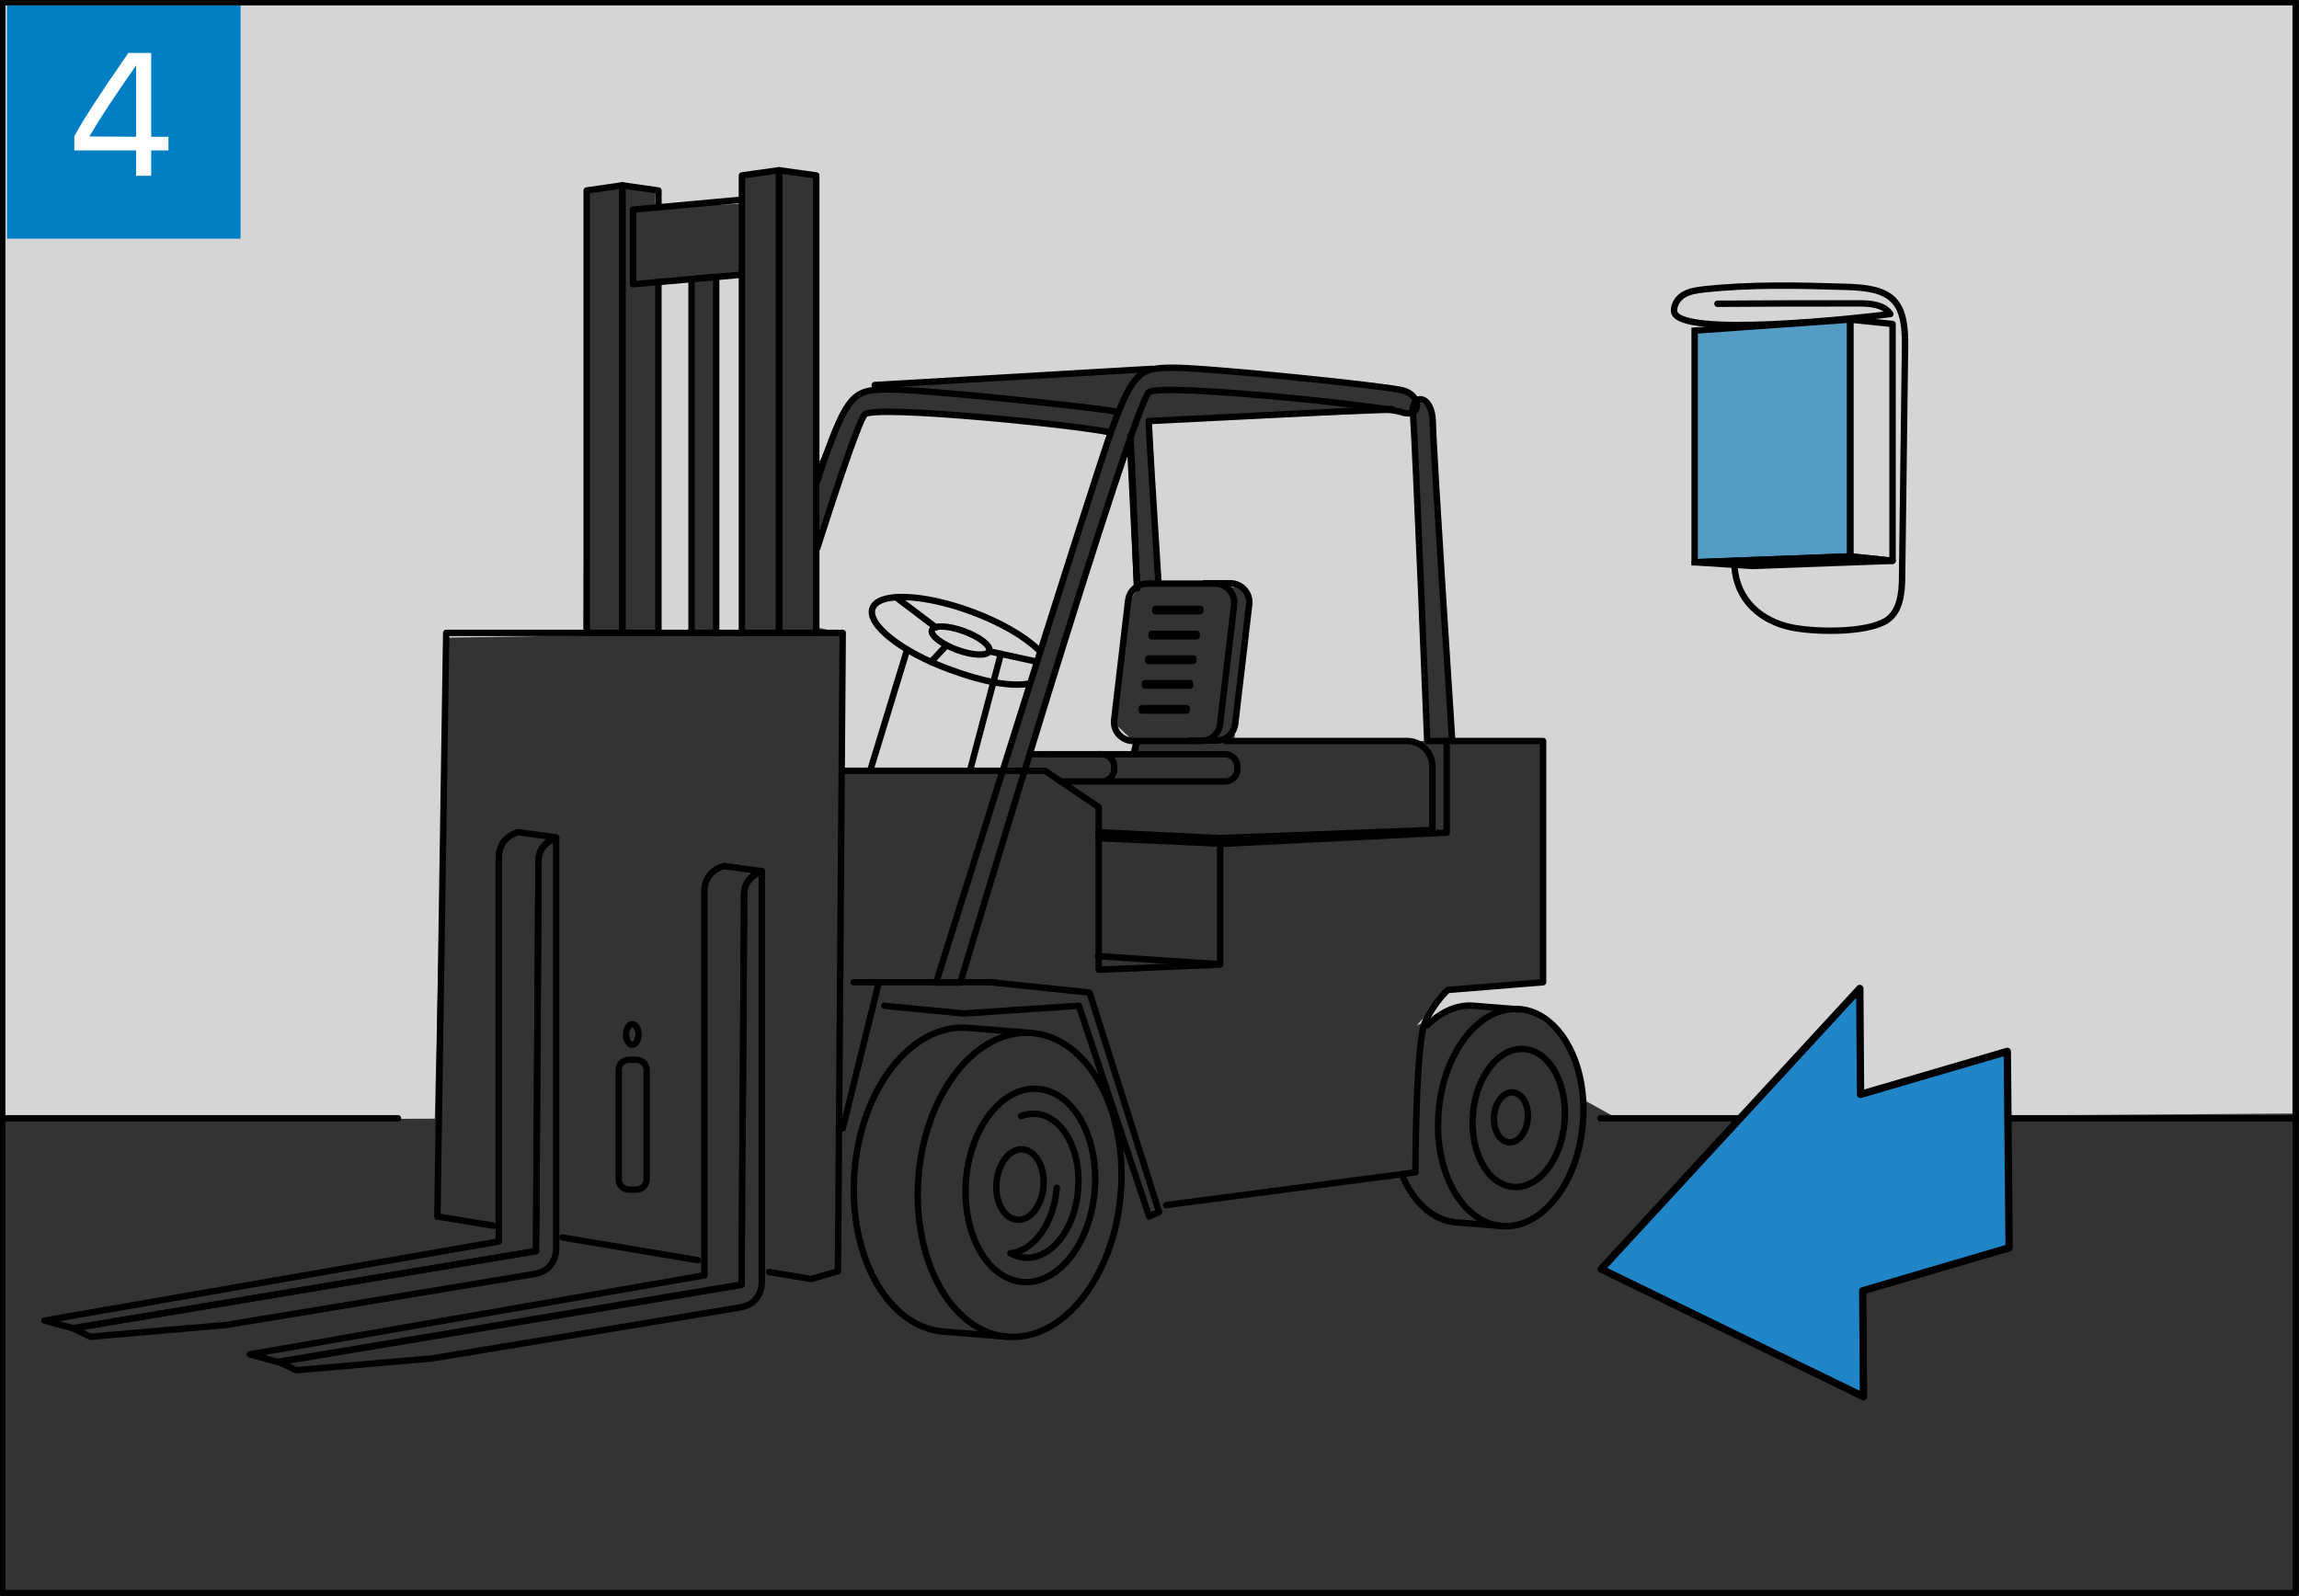 <?xml version="1.0" encoding="UTF-8"?> <svg xmlns="http://www.w3.org/2000/svg" xmlns:xlink="http://www.w3.org/1999/xlink" version="1.1" id="Layer_1" x="0px" y="0px" viewBox="0 0 625 434" style="enable-background:new 0 0 625 434;" xml:space="preserve"><rect x="0" y="0" width="625" height="434" fill="#333333" stroke="none"/> <style type="text/css"> .st0{fill:#D5D5D5;} .st1{fill:none;stroke:#000000;stroke-width:1.741;stroke-linecap:round;stroke-linejoin:round;stroke-miterlimit:10;} .st2{fill:#549CC4;} .st3{fill:none;stroke:#000000;stroke-width:1.741;stroke-miterlimit:10;} .st4{fill:#007EC4;} .st5{fill:#FFFFFF;} .st6{fill:#1F85C7;} .st7{fill:none;stroke:#000000;stroke-width:1.994;stroke-linecap:round;stroke-linejoin:round;stroke-miterlimit:10;} </style> <polygon class="st0" points="309.2,160 306.6,123.4 285.4,187.3 279.9,205.9 307.3,205.1 308.1,201.5 302.9,196.6 306.6,164.4"></polygon><path class="st0" d="M301.5,118.5l-5.3-1.8c0,0-49.3-6-54.5-4.7c-5.2,1.3-6.2-1.7-8.5,4.4c-2.3,6.2-10.4,30.4-10.4,30.4l-0.9,23.8l7.1,1.5v37.5h43.1L301.5,118.5z"></path><path class="st0" d="M314.8,158l21.7,1.7c2,0.2,3.5,2,3.3,4l-4.3,37.8H388l-3.9-89.4l-71.9,2.4L314.8,158z"></path><rect x="179" y="76.7" class="st0" width="9" height="95.4"></rect><rect x="194.7" y="74.7" class="st0" width="7" height="97.4"></rect><path class="st0" d="M624.1,288.1v14.7l-184.5,1.3l-9.2-5.1c0,0-1.6-11.8-4.7-15.8c-3.1-4-10.4-8.3-10.4-8.3l-16.7-1.4l-13.4,5.3l8.4-9.5l25.9-2.1v-65.6h-24.7l-5.3-90.2L381,106l-64.5-6.1l-71.6,4.4l-12.3,3.6l-10.6,18.9l-0.2-79.1l-11.6-1.4l-8.6,1.4v7.7l-23.5,1v-4.7l-10.5-1l-8.2,1.2l-0.8,120.9l-37.4,0.6l-3,130.8L0.6,304.7V0.6h623.5V288.1z"></path><rect x="0.6" y="0.6" class="st1" width="623.5" height="432.6"></rect><path class="st1" d="M297.6,323.8c-1.2,14.5-10,25.6-19.6,24.8c-9.7-0.8-16.5-13.2-15.4-27.7c1.2-14.5,10-25.6,19.6-24.8C291.9,296.9,298.8,309.3,297.6,323.8z"></path><ellipse transform="matrix(8.036061e-02 -0.997 0.997 8.036061e-02 -66.223 572.6)" class="st1" cx="277.2" cy="322.2" rx="9.6" ry="6.4"></ellipse><path class="st1" d="M287.3,323c-0.8,9.7-6.3,17.2-12.6,17.8c1.2,0.7,2.5,1.1,3.8,1.2c7.2,0.6,13.8-7.7,14.6-18.5c0.9-10.8-4.3-20.1-11.5-20.6c-1.4-0.1-2.7,0.1-4,0.6"></path><path class="st1" d="M304.7,324.4c-1.8,22.8-15.7,40.3-30.8,39.1c-15.2-1.2-26-20.7-24.2-43.5c1.8-22.8,15.7-40.3,30.8-39.1C295.7,282.1,306.5,301.6,304.7,324.4z"></path><path class="st1" d="M280.5,280.9l-17.4-1.4c-15.2-1.2-29,16.3-30.8,39.1c-1.8,22.8,9,42.3,24.2,43.5l17.4,1.4"></path><ellipse transform="matrix(8.039257e-02 -0.997 0.997 8.039257e-02 76.512 691.125)" class="st1" cx="412.8" cy="304.1" rx="18.8" ry="12.5"></ellipse><ellipse transform="matrix(8.035537e-02 -0.997 0.997 8.035537e-02 74.765 688.888)" class="st1" cx="410.7" cy="303.9" rx="6.8" ry="4.6"></ellipse><path class="st1" d="M430.3,305.5c-1.3,16.3-11.2,28.8-22,27.9c-10.8-0.9-18.6-14.8-17.2-31.1c1.3-16.3,11.2-28.8,22-27.9C423.9,275.3,431.7,289.2,430.3,305.5z"></path><path class="st1" d="M381.5,320.3c3.1,6.9,8.2,11.6,14.4,12.1l12.4,1"></path><path class="st1" d="M413.1,274.5l-12.4-1c-4.6-0.4-9,1.7-12.7,5.3"></path><polyline class="st1" points="240.4,273.5 262,275.6 293.3,273.5 312.4,330.8 315.1,329.6 296.2,269.9 269.3,267.1 232.1,267.1"></polyline><path class="st1" d="M317,327.7l67.8-8.9c0,0,0-35.6,2.7-41.1c2.7-5.5,6.1-8.5,6.1-8.5l25.9-2.1v-65.6h-26.2v24.9l-61.6,3.1v32.8l-33,1.4v-44.2l-14.6-9.9h-54.9"></path><path class="st1" d="M301.9,117.6c-9.6-2.1-62.9-7.4-66.7-5c-1.2,0.8-6.2,15.1-13,36.4"></path><path class="st1" d="M222.1,131.1c1.6-4.8,2.3-7.1,3-8.8c5.8-15.8,7.9-16.4,16.9-16.4c9,0,56.3,4.9,61.8,6.1"></path><path class="st1" d="M261.1,267.1c0,0,47.3-158.1,51.3-160.5c4-2.4,63.2,3.7,68.7,5.5c5.5,1.8,5.5-4.8,0-6c-5.5-1.3-52.8-6.1-61.8-6.1c-9,0-11.1,0.6-16.9,16.4c-5.2,14.3-47.9,150.8-47.9,150.8H261.1z"></path><path class="st1" d="M207.1,236.9v110.9c0,0,0.7,6.5-5.7,7.7c-6.4,1.1-84,13.9-84,13.9l-36.9,3.2l-4.8-2.3l125.9-21c0,0,0.7-101.7,0.7-106.3C202.3,238.5,207.1,236.9,207.1,236.9z"></path><path class="st1" d="M202.3,243.1c0-4.6,4.8-6.2,4.8-6.2l-10.3-1.4c0,0-5.3,1.1-5.3,6.9v104.4L67.9,368.3l7.8,2.1l125.9-21C201.6,349.4,202.3,247.7,202.3,243.1z"></path><path class="st1" d="M151.2,227.8v110.9c0,0,0.7,6.5-5.7,7.7c-6.4,1.1-84,13.9-84,13.9l-36.9,3.2l-4.8-2.3l125.9-21c0,0,0.7-101.7,0.7-106.3C146.4,229.4,151.2,227.8,151.2,227.8z"></path><path class="st1" d="M146.4,233.9c0-4.6,4.8-6.2,4.8-6.2l-10.3-1.4c0,0-5.3,1.1-5.3,6.9v104.4L12.1,359.1l7.8,2.1l125.9-21C145.7,340.2,146.4,238.5,146.4,233.9z"></path><polyline class="st1" points="209.1,345.9 220.5,347.8 227.8,345.7 229.1,172.1 217.5,172.1 121.3,172.1 118.9,330.8 134.2,333.3"></polyline><line class="st1" x1="152.9" y1="336.5" x2="189.8" y2="342.7"></line><polygon class="st1" points="169.2,172.1 159.5,172.1 159.5,51.8 169.2,50.4"></polygon><polyline class="st1" points="179,56.3 179,51.8 169.2,50.4 169.2,172.1 179,172.1 179,76.7"></polyline><polygon class="st1" points="211.8,172.1 201.7,172.1 201.7,47.7 211.8,46.3"></polygon><polygon class="st1" points="211.8,172.1 221.9,172.1 221.9,47.7 211.8,46.3"></polygon><polyline class="st1" points="201.7,74.7 172.1,77.3 172.1,57 201.7,54.3"></polyline><polygon class="st1" points="188,75.9 188,172.1 194.7,172.1 194.7,75.3"></polygon><path class="st1" d="M326.5,201.5h-18.4c-3.1,0-5.6-2.7-5.2-5.8l3.8-32.4c0.3-2.6,2.5-4.6,5.2-4.6h18.4c3.1,0,5.6,2.7,5.2,5.8l-3.8,32.4C331.4,199.5,329.2,201.5,326.5,201.5z"></path><path class="st1" d="M327.5,158.6h6.9c3.1,0,5.6,2.7,5.2,5.8l-3.8,32.4c-0.3,2.6-2.5,4.6-5.2,4.6h-7.3"></path><path d="M326.3,167.1h-12.2c-0.5,0-0.9-0.4-0.9-0.9v-0.6c0-0.5,0.4-0.9,0.9-0.9h12.2c0.5,0,0.9,0.4,0.9,0.9v0.6C327.1,166.7,326.7,167.1,326.3,167.1"></path><path d="M325.3,173.9h-12.2c-0.5,0-0.9-0.4-0.9-0.9v-0.6c0-0.5,0.4-0.9,0.9-0.9h12.2c0.5,0,0.9,0.4,0.9,0.9v0.6C326.2,173.5,325.8,173.9,325.3,173.9"></path><path d="M324.4,180.6h-12.2c-0.5,0-0.9-0.4-0.9-0.9v-0.6c0-0.5,0.4-0.9,0.9-0.9h12.2c0.5,0,0.9,0.4,0.9,0.9v0.6C325.3,180.2,324.9,180.6,324.4,180.6"></path><path d="M323.5,187.3h-12.2c-0.5,0-0.9-0.4-0.9-0.9v-0.6c0-0.5,0.4-0.9,0.9-0.9h12.2c0.5,0,0.9,0.4,0.9,0.9v0.6C324.4,186.9,324,187.3,323.5,187.3"></path><path d="M322.6,194.1h-12.2c-0.5,0-0.9-0.4-0.9-0.9v-0.6c0-0.5,0.4-0.9,0.9-0.9h12.2c0.5,0,0.9,0.4,0.9,0.9v0.6C323.5,193.7,323.1,194.1,322.6,194.1"></path><path class="st1" d="M279.9,205.1h19.6c1.9,0,3.4,1.5,3.4,3.4v0.6c0,1.9-1.5,3.4-3.4,3.4h-11.2"></path><path class="st1" d="M298.5,205.1H333c1.9,0,3.4,1.5,3.4,3.4v0.6c0,1.9-1.5,3.4-3.4,3.4h-32.7"></path><line class="st1" x1="298.6" y1="227.9" x2="331.6" y2="229.4"></line><line class="st1" x1="331.6" y1="262.2" x2="298.5" y2="260"></line><path class="st1" d="M333.3,201.5h49.2c3.8,0,6.9,3.1,6.9,6.9v17.3l-57.8,2.2l-33-1.6"></path><path class="st1" d="M173,323.5h-2c-1.5,0-2.8-1.2-2.8-2.7v-29.9c0-1.5,1.2-2.7,2.8-2.7h2c1.5,0,2.8,1.2,2.8,2.7v29.9C175.7,322.3,174.5,323.5,173,323.5z"></path><ellipse class="st1" cx="171.9" cy="281.3" rx="1.7" ry="2.8"></ellipse><path class="st1" d="M279.8,185.9c-5,0.9-12.6-0.5-21.5-3.8c-13.2-4.8-22.7-12.3-21.1-16.7c1.6-4.4,13.6-4,26.9,0.9c7.9,2.9,14.5,6.8,18.1,10.3"></path><ellipse transform="matrix(0.344 -0.939 0.939 0.344 7.714 359.528)" class="st1" cx="261.2" cy="174.2" rx="2.7" ry="8.3"></ellipse><line class="st1" x1="254.4" y1="170.6" x2="243.7" y2="162.5"></line><line class="st1" x1="268.9" y1="177.1" x2="281.7" y2="179.9"></line><line class="st1" x1="257.3" y1="175.5" x2="253.1" y2="180"></line><line class="st1" x1="272.1" y1="177.8" x2="263.9" y2="208.8"></line><line class="st1" x1="246.6" y1="176.7" x2="236.8" y2="208.8"></line><line class="st1" x1="238.7" y1="268" x2="229.1" y2="306.9"></line><path class="st1" d="M384.1,112.1c0.7,8.3,3.9,89.4,3.9,89.4h6.8c0,0-5.2-79.6-5.3-87C389.3,107.2,383.7,106.9,384.1,112.1z"></path><path class="st1" d="M307.3,118.5c0.5,9.1,1.2,25.6,1.8,41.5"></path><path class="st1" d="M378.3,111.2l-66,3.3c0.1,3.5,1.3,23.5,2.6,43.5"></path><line class="st1" x1="237.8" y1="104.7" x2="313.2" y2="100.3"></line><polygon class="st2" points="503,151.3 460.7,152.9 460.7,89.9 503,86.9"></polygon><polygon class="st3" points="503,151.3 460.7,152.9 460.7,89.9 503,86.9"></polygon><polygon class="st1" points="514.5,152.5 503,151.3 503,86.9 514.5,88.1"></polygon><polygon class="st1" points="460.7,152.9 476.3,153.9 514.5,152.5 503,151.3"></polygon><path class="st1" d="M471.5,152.5c-0.1,9.1,5.6,15.5,14.2,17.8c6.4,1.7,21.6,2,27.2-1.6c3.7-2.4,4.2-7.6,4.2-12l0.8-62.7c0.2-12.9-4.1-15.7-16.2-16c-12.9-0.4-25.8-0.7-38.6,0.7c-1.8,0.2-3.7,0.5-5.3,1.4c-1.6,0.9-2.8,2.7-2.7,4.5c0.6,7.5,51.8,1.7,58.8,0.8c-1.7-2.6-5.4-2.9-8.5-2.9c-12.8,0-25.7,0-38.5,0.1"></path><line class="st1" x1="624.1" y1="304.1" x2="435.1" y2="304.1"></line><line class="st1" x1="108.2" y1="304.1" x2="0.6" y2="304.1"></line><line class="st1" x1="307.3" y1="122.4" x2="309.1" y2="158.6"></line><line class="st1" x1="309.1" y1="201.7" x2="308.2" y2="205.1"></line><rect x="1.9" y="1.5" class="st4" width="63.5" height="63.4"></rect><path class="st5" d="M37,47.8v-6.9H20.2v-3.8c1.4-2.7,3.3-5.7,5.5-9.1S31,20,34.9,14.4h6.2v22.8h4.7v3.7h-4.7v6.9H37z M24.3,37.1L24.3,37.1L37,37.2V17.8H37C31.1,26.2,26.9,32.6,24.3,37.1"></path><polygon class="st6" points="545.7,285.9 505.8,297.6 505.6,268.8 435.3,345.1 506.6,379.8 506.4,351 546.2,339.3"></polygon><polygon class="st7" points="545.7,285.9 505.8,297.6 505.6,268.8 435.3,345.1 506.6,379.8 506.4,351 546.2,339.3"></polygon></svg> 